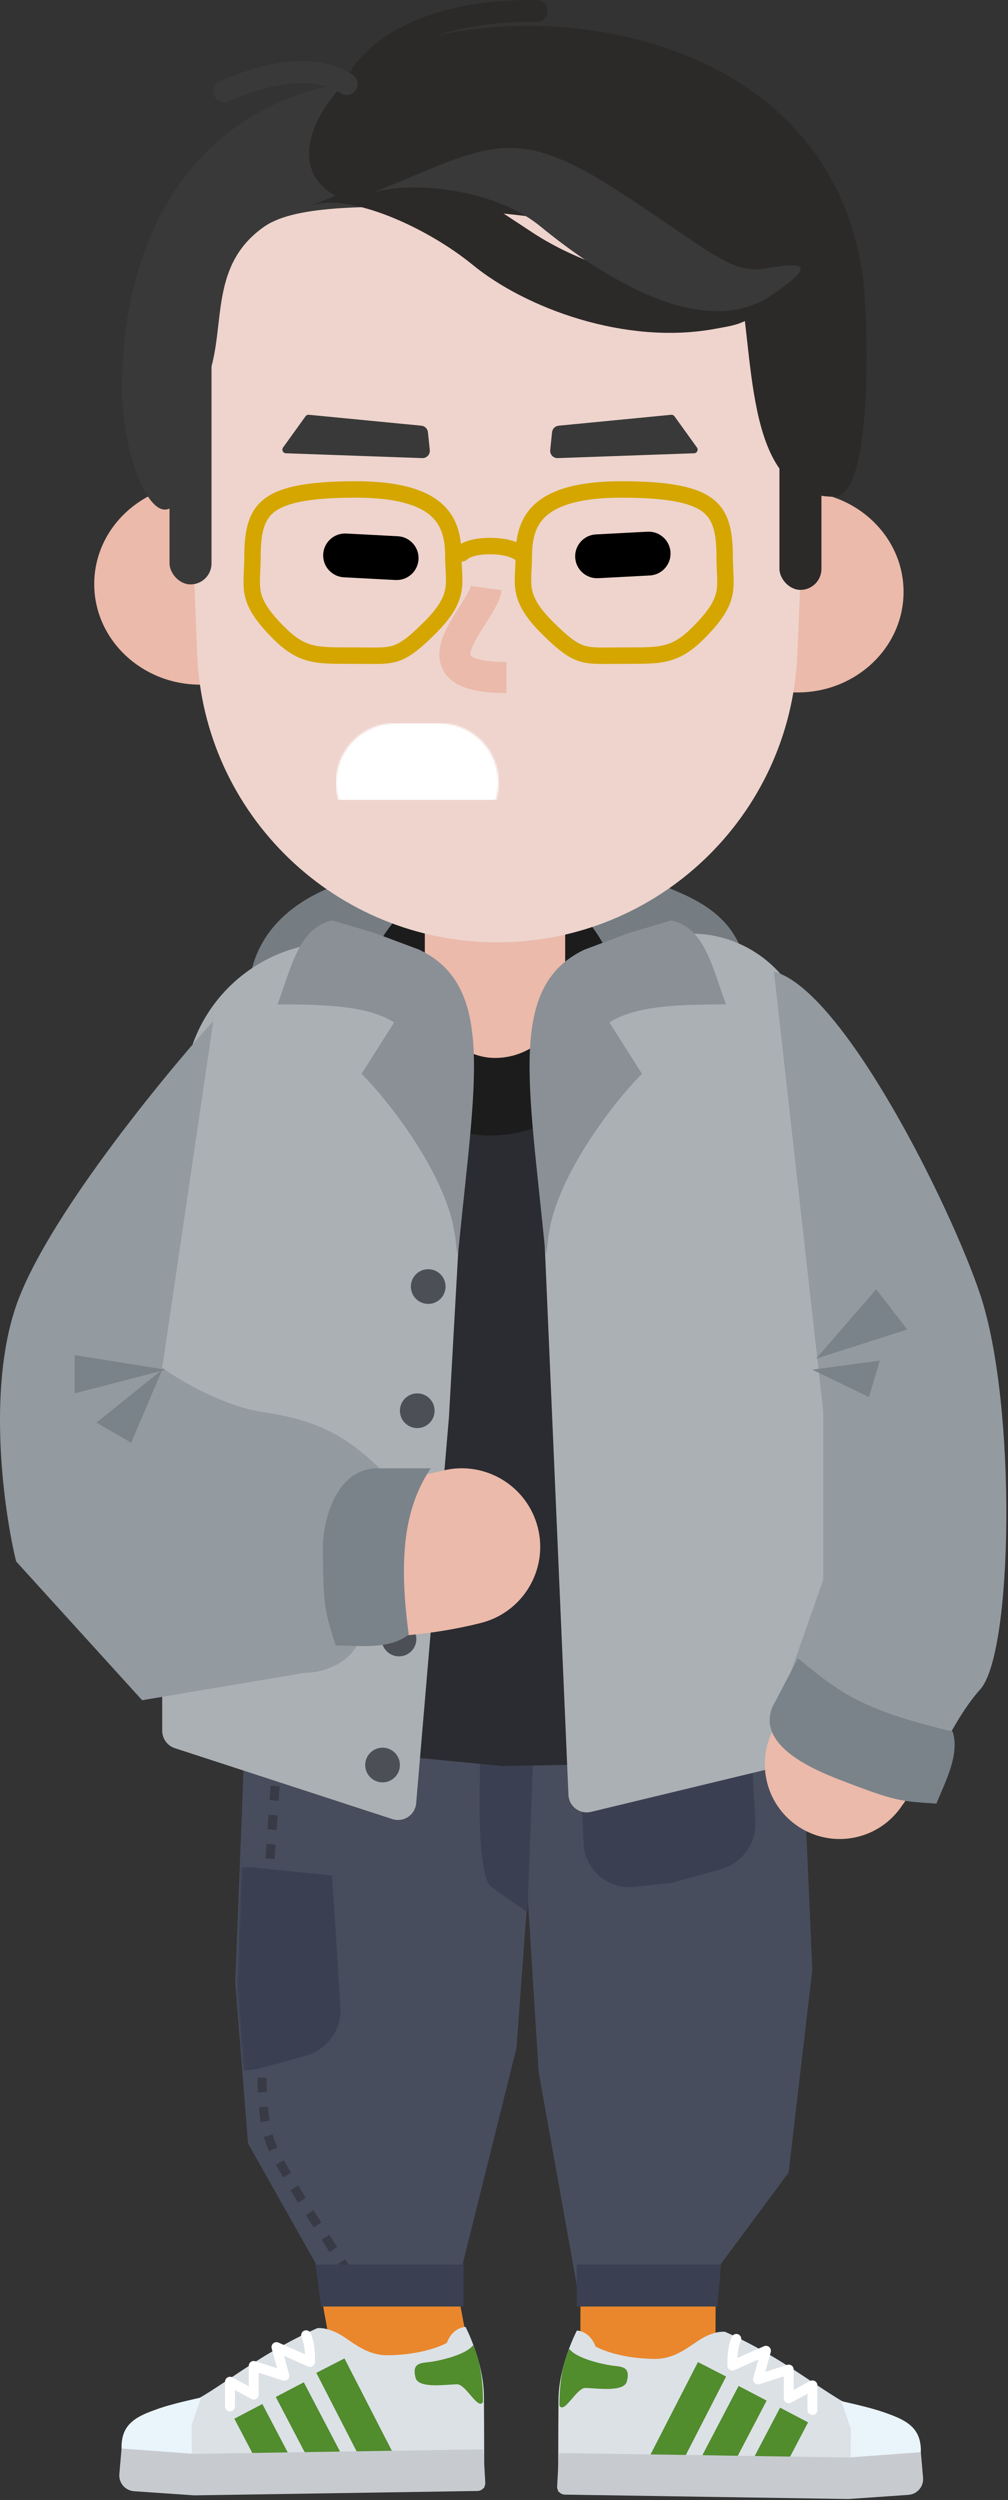 <?xml version="1.0" encoding="UTF-8"?>
<svg width="552px" height="1369px" viewBox="0 0 552 1369" version="1.1" xmlns="http://www.w3.org/2000/svg" xmlns:xlink="http://www.w3.org/1999/xlink">
    <rect x="0" y="0" width="552" height="1369" fill="#333333" stroke="none"/>
    <!-- Generator: Sketch 55.2 (78181) - https://sketchapp.com -->
    <title>gee_me_008</title>
    <desc>Created with Sketch.</desc>
    <defs>
        <polygon id="path-1" points="6 0.133 168 0.133 154 190.516 122 319.136 50 319.136 7 242.826 1.8189894e-12 155.016"></polygon>
        <path d="M0,32.5 C0,14.551 14.551,0 32.5,0 L56.5,0 C74.449,0 89,14.551 89,32.5 C89,50.449 74.449,65 56.5,65 L32.5,65 C14.551,65 0,50.449 0,32.5 Z" id="path-3"></path>
    </defs>
    <g id="GEE!-ME" stroke="none" stroke-width="1" fill="none" fill-rule="evenodd">
        <g id="gee_me_008" transform="translate(-324, -115)">
            <g transform="translate(324, 115)">
                <g id="lower-limb" transform="translate(64.834, 930.017)">
                    <path d="M245.767,74.496 C250.926,99.429 253.328,148.348 253.61,218.471 C253.7,240.909 253.605,261.43 253.321,296.141 C253.047,329.79 253,336.629 253,349.003 C253,369.438 269.565,386.003 290,386.003 C310.435,386.003 327,369.438 327,349.003 C327,336.924 327.046,330.125 327.319,296.745 C327.604,261.75 327.701,240.995 327.609,218.174 C327.306,142.825 324.765,91.079 318.233,59.504 C314.093,39.493 294.515,26.627 274.504,30.767 C254.493,34.907 241.627,54.485 245.767,74.496 Z" id="Path" fill="#EA872C" fill-rule="nonzero"></path>
                    <path d="M92.537,62.973 C88.481,112.395 90.341,168.001 96.893,228.253 C101.81,273.464 108.918,317.742 117.687,362.602 C121.608,382.657 141.044,395.736 161.099,391.816 C181.154,387.895 194.233,368.459 190.313,348.404 C181.914,305.442 175.124,263.143 170.46,220.253 C164.376,164.305 162.665,113.181 166.289,69.027 C167.961,48.661 152.806,30.796 132.44,29.124 C112.074,27.452 94.209,42.607 92.537,62.973 Z" id="Path" fill="#EA872C" fill-rule="nonzero"></path>
                    <polygon id="Path" fill="#484D5D" fill-rule="nonzero" points="70 1 232 1 218 191.383 186 320.003 114 320.003 71 243.693 64 155.883"></polygon>
                    <path d="M85.506,15.829 L84.958,23.81 L89.946,24.153 L90.494,16.171 L85.506,15.829 Z M84.409,31.791 L83.861,39.772 L88.849,40.115 L89.397,32.134 L84.409,31.791 Z M83.313,47.753 L82.764,55.735 L87.753,56.077 L88.301,48.096 L83.313,47.753 Z M82.216,63.716 L81.668,71.697 L86.656,72.04 L87.204,64.058 L82.216,63.716 Z M81.119,79.678 L80.571,87.659 L85.559,88.002 L86.108,80.021 L81.119,79.678 Z M80.023,95.641 L79.474,103.622 L84.463,103.964 L85.011,95.983 L80.023,95.641 Z M78.926,111.603 L78.378,119.584 L83.366,119.927 L83.914,111.946 L78.926,111.603 Z M77.829,127.565 L77.281,135.546 L82.269,135.889 L82.818,127.908 L77.829,127.565 Z M76.733,143.528 L76.506,146.832 L76.497,146.964 L76.502,147.096 C76.558,148.607 76.603,150.154 76.638,151.741 L81.636,151.631 C81.601,150.02 81.555,148.448 81.498,146.91 L79,147.003 L81.494,147.174 L81.721,143.87 L76.733,143.528 Z M76.728,159.692 C76.733,162.209 76.718,164.836 76.685,167.66 L81.685,167.718 C81.718,164.872 81.733,162.223 81.728,159.682 L76.728,159.692 Z M76.557,175.641 C76.523,177.421 76.49,178.988 76.427,181.951 C76.409,182.793 76.409,182.793 76.391,183.634 L81.39,183.74 C81.408,182.9 81.408,182.9 81.426,182.058 C81.489,179.092 81.522,177.522 81.556,175.737 L76.557,175.641 Z M76.233,191.644 C76.182,194.591 76.149,197.202 76.134,199.67 L81.134,199.701 C81.149,197.253 81.182,194.66 81.232,191.73 L76.233,191.644 Z M76.155,207.721 C76.192,210.577 76.264,213.254 76.374,215.793 L81.37,215.576 C81.262,213.091 81.191,210.464 81.155,207.655 L76.155,207.721 Z M76.901,223.896 C77.161,226.787 77.492,229.486 77.902,232.012 L82.837,231.211 C82.448,228.809 82.131,226.226 81.881,223.448 L76.901,223.896 Z M79.653,240.111 C80.248,242.224 80.928,244.181 81.701,245.985 C81.975,246.625 82.269,247.285 82.584,247.97 L87.127,245.882 C86.83,245.236 86.553,244.614 86.296,244.015 C85.613,242.42 85.004,240.668 84.466,238.757 L79.653,240.111 Z M86.226,255.26 C87.392,257.454 88.697,259.809 90.137,262.327 L94.477,259.844 C93.061,257.369 91.781,255.058 90.64,252.912 L86.226,255.26 Z M94.206,269.27 C95.516,271.459 96.907,273.745 98.381,276.135 L102.637,273.511 C101.174,271.139 99.795,268.871 98.497,266.703 L94.206,269.27 Z M102.628,282.943 C103.997,285.115 105.426,287.363 106.928,289.71 L111.139,287.014 C109.643,284.677 108.22,282.439 106.858,280.277 L102.628,282.943 Z M111.268,296.45 C112.634,298.56 114.057,300.75 115.631,303.164 L119.82,300.434 C118.249,298.024 116.828,295.838 115.466,293.733 L111.268,296.45 Z M120.004,309.862 C122.637,313.891 123.239,314.812 124.377,316.557 L128.566,313.826 C127.426,312.079 126.824,311.157 124.189,307.126 L120.004,309.862 Z" id="Path" fill="#383B46" fill-rule="nonzero"></path>
                    <polygon id="Path" fill="#484D5D" fill-rule="nonzero" points="218 11 374.007 11 380 148.643 367.014 259.663 322.06 320.293 252.206 328.003 230.155 204.623"></polygon>
                    <path d="M204,103.003 C197.6,98.203 197.334,60.333 198,42 L198,26 L227.5,22.5 L224,117.003 C220,114.333 210.4,107.803 204,103.003 Z" id="Path" fill="#3A4051" fill-rule="nonzero"></path>
                    <path d="M251,0 L345,0 L348.811,67.058 C349.505,79.283 341.581,90.333 329.784,93.593 L303,101.003 L282.368,103.193 C268.063,104.713 255.429,93.883 254.751,79.513 L251,0 Z" id="Path" fill="#3A4051" fill-rule="nonzero"></path>
                    <g id="Group-5" transform="translate(65, 2.867)">
                        <mask id="mask-2" fill="white">
                            <use xlink:href="#path-1"></use>
                        </mask>
                        <g id="Path"></g>
                        <path d="M-36,89.636 L8,89.636 L52,94.136 L56.639,166.036 C57.432,178.326 49.494,189.486 37.625,192.766 L11,200.136 L-8.355,202.196 C-23.125,203.766 -36,192.186 -36,177.336 L-36,89.636 Z" id="Path" fill="#3A4051" fill-rule="nonzero" mask="url(#mask-2)"></path>
                        <path d="M292.504,-1.733 L292.93,6.255 L297.923,5.989 L297.496,-2 L292.504,-1.733 Z M293.357,14.244 L293.784,22.233 L298.777,21.966 L298.35,13.977 L293.357,14.244 Z M294.211,30.221 L294.638,38.21 L299.631,37.943 L299.204,29.954 L294.211,30.221 Z M295.065,46.198 L295.492,54.187 L300.484,53.92 L300.058,45.932 L295.065,46.198 Z M295.918,62.176 L296.345,70.164 L301.338,69.897 L300.911,61.909 L295.918,62.176 Z M296.772,78.153 L297.199,86.141 L302.192,85.875 L301.765,77.886 L296.772,78.153 Z M297.626,94.13 L298.053,102.119 L303.046,101.852 L302.619,93.863 L297.626,94.13 Z M298.48,110.107 L298.906,118.096 L303.899,117.829 L303.473,109.84 L298.48,110.107 Z M299.333,126.084 L299.504,129.27 L302,129.136 L299.502,129.044 C299.445,130.577 299.379,132.174 299.305,133.829 L304.3,134.052 C304.375,132.385 304.441,130.775 304.498,129.229 L304.502,129.116 L304.496,129.003 L304.326,125.818 L299.333,126.084 Z M298.908,141.797 C298.767,144.374 298.61,147.037 298.439,149.766 L303.429,150.079 C303.601,147.337 303.758,144.66 303.9,142.07 L298.908,141.797 Z M297.911,157.731 C297.728,160.359 297.534,163.018 297.33,165.692 L302.315,166.072 C302.52,163.387 302.715,160.718 302.899,158.079 L297.911,157.731 Z M296.698,173.645 C296.477,176.308 296.249,178.963 296.014,181.599 L300.994,182.043 C301.23,179.397 301.46,176.73 301.681,174.057 L296.698,173.645 Z M295.277,189.55 C295.018,192.241 294.752,194.892 294.482,197.492 L299.455,198.009 C299.727,195.397 299.993,192.733 300.254,190.029 L295.277,189.55 Z M293.623,205.427 C293.315,208.15 293.003,210.793 292.687,213.344 L297.649,213.958 C297.967,211.389 298.281,208.729 298.591,205.988 L293.623,205.427 Z M291.658,221.246 C291.276,224.023 290.892,226.65 290.506,229.114 L295.445,229.888 C295.836,227.392 296.225,224.734 296.611,221.927 L291.658,221.246 Z M289.175,236.928 C288.627,239.862 288.081,242.431 287.54,244.61 L292.394,245.813 C292.959,243.531 293.525,240.869 294.09,237.846 L289.175,236.928 Z M285.171,251.692 C284.334,253.42 283.052,255.728 281.394,258.49 L285.682,261.063 C287.409,258.184 288.76,255.754 289.671,253.871 L285.171,251.692 Z M277.2,265.204 C275.836,267.317 274.365,269.541 272.816,271.833 L276.958,274.634 C278.527,272.313 280.018,270.059 281.401,267.916 L277.2,265.204 Z M268.299,278.385 C266.781,280.547 265.232,282.715 263.671,284.86 L267.715,287.802 C269.292,285.634 270.857,283.443 272.391,281.259 L268.299,278.385 Z M258.935,291.252 C257.296,293.423 255.673,295.529 254.083,297.547 L258.01,300.642 C259.622,298.596 261.266,296.463 262.926,294.265 L258.935,291.252 Z M249.094,303.717 C247.365,305.794 245.709,307.717 244.14,309.466 L247.861,312.805 C249.474,311.008 251.17,309.038 252.937,306.915 L249.094,303.717 Z" id="Path" fill="#383B46" fill-rule="nonzero" mask="url(#mask-2)"></path>
                    </g>
                    <path d="M189,310.003 L108,310.003 L111,333.003 C142.633,333.003 157.368,333.003 189,333.003 L189,310.003 Z" id="Path" fill="#3A4051" fill-rule="nonzero"></path>
                    <path d="M330,310.003 L251,310.003 L251,333.003 C290.304,333.003 288.697,333.003 328,333.003 L330,310.003 Z" id="Path" fill="#3A4051" fill-rule="nonzero"></path>
                    <g id="Group-3" transform="translate(0.493, 344.153)">
                        <path d="M12.272,89.87 C12.071,66.92 15.198,52.96 35.147,43.58 C55.096,34.2 73.888,16.17 108.401,0.71 C108.401,0.71 112.944,-0.14 120.339,3.86 C126.65,7.27 134.756,15.64 146.969,15.53 C160.232,15.42 172.051,12.61 179.394,8.76 C182.566,0.07 189.604,0 189.604,0 C189.604,0 199.513,18.87 199.678,37.81 C199.844,56.76 199.828,88.23 199.828,88.23 L12.272,89.87 Z" id="Path" fill="#DCE1E6" fill-rule="nonzero"></path>
                        <path d="M102.302,4.57 C104.468,9.45 104.468,15.4 104.468,19.19 L86.061,11.07 L90.392,26.77 L73.61,21.36 L73.61,37.06 L60.617,30.02 L60.617,43.55" id="Path" stroke="#FFFFFF" stroke-width="5.414" stroke-linecap="round" stroke-linejoin="round"></path>
                        <path d="M193.793,9.99 C189.941,15.22 176.048,18.35 170.822,19.12 C165.595,19.88 159.995,19.21 162.236,27.85 C163.82,33.96 179.051,31.5 185.005,31.44 C189.847,31.4 196.637,46.03 199.165,41.07 C199.165,24.06 195.959,14.86 193.793,9.99 Z" id="Path" fill="#518C2D" fill-rule="nonzero"></path>
                        <path d="M19.819,45.34 C25.939,43.12 32.421,41.44 44.848,38.62 L39.567,53.83 L39.718,71.15 L4.346,71.46 C2.903,71.47 0.324,69.55 1.555,61.74 C3.094,51.98 11.122,48.49 19.819,45.34 Z" id="Path" fill="#EAF4FB" fill-rule="nonzero"></path>
                        <path d="M70.665,46.25 L87.144,77.66" id="Path" stroke="#518C2D" stroke-width="17.324"></path>
                        <path d="M93.366,34.35 L113.113,72.09" id="Path" stroke="#518C2D" stroke-width="17.324"></path>
                        <path d="M115.601,21.22 L142.905,74.41" id="Path" stroke="#518C2D" stroke-width="17.324"></path>
                        <path d="M200.419,85.27 L199.392,67.05 L40.787,69.52 L1.241,66.61 L0.033,80.59 C-0.384,85.41 3.234,89.64 8.065,89.98 L40.985,92.25 L196.163,89.85 C198.623,89.81 200.558,87.73 200.419,85.27 Z" id="Path" fill="#C7CBCF" fill-rule="nonzero"></path>
                    </g>
                    <g id="Group" transform="translate(240.257, 346.153)">
                        <path d="M188.155,89.87 C188.355,66.92 185.229,52.96 165.279,43.58 C145.33,34.2 126.539,16.17 92.025,0.71 C92.025,0.71 87.482,-0.14 80.087,3.86 C73.776,7.27 65.67,15.64 53.457,15.53 C40.194,15.42 28.375,12.61 21.033,8.76 C17.86,0.07 10.823,0 10.823,0 C10.823,0 0.913,18.87 0.748,37.81 C0.582,56.76 0.599,88.23 0.599,88.23 L188.155,89.87 Z" id="Path" fill="#DCE1E6" fill-rule="nonzero"></path>
                        <path d="M98.124,4.57 C95.959,9.45 95.959,15.4 95.959,19.19 L114.365,11.07 L110.034,26.77 L126.817,21.36 L126.817,37.06 L139.81,30.02 L139.81,43.55" id="Path" stroke="#FFFFFF" stroke-width="5.414" stroke-linecap="round" stroke-linejoin="round"></path>
                        <path d="M6.633,9.99 C10.485,15.22 24.378,18.35 29.605,19.12 C34.831,19.88 40.432,19.21 38.191,27.85 C36.606,33.96 21.376,31.5 15.421,31.44 C10.579,31.4 3.789,46.03 1.261,41.07 C1.261,24.06 4.468,14.86 6.633,9.99 Z" id="Path" fill="#518C2D" fill-rule="nonzero"></path>
                        <path d="M180.608,45.34 C174.487,43.12 168.005,41.44 155.578,38.62 L160.859,53.83 L160.708,71.15 L196.08,71.46 C197.524,71.47 200.103,69.55 198.872,61.74 C197.333,51.98 189.305,48.49 180.608,45.34 Z" id="Path" fill="#EAF4FB" fill-rule="nonzero"></path>
                        <polygon id="Path" fill="#518C2D" fill-rule="nonzero" points="122.091 42.226 105.613 73.636 120.954 81.684 137.432 50.274"></polygon>
                        <polygon id="Path" fill="#518C2D" fill-rule="nonzero" points="99.385 30.334 79.638 68.074 94.988 76.106 114.735 38.366"></polygon>
                        <polygon id="Path" fill="#518C2D" fill-rule="nonzero" points="77.119 17.264 49.816 70.454 65.228 78.366 92.531 25.176"></polygon>
                        <path d="M0.007,85.27 L1.034,67.05 L159.639,69.52 L199.186,66.61 L200.394,80.59 C200.811,85.41 197.192,89.64 192.362,89.98 L159.441,92.25 L4.264,89.85 C1.803,89.81 -0.132,87.73 0.007,85.27 Z" id="Path" fill="#C7CBCF" fill-rule="nonzero"></path>
                    </g>
                </g>
                <g id="upper-limb" transform="translate(0, 464.033)">
                    <path d="M137.834,66.984 C147.834,25.984 196.834,13.984 218.834,13.984 L273.548,40.984 C276.548,49.317 278.348,67.384 261.548,72.984 C240.548,79.984 231.511,137.984 202.511,125.984 C173.511,113.984 133.089,86.439 137.834,66.984 Z" id="Path" fill="#757C82" fill-rule="nonzero"></path>
                    <path d="M407.834,61.984 C399.298,26.984 361.834,23.651 348.834,13.984 L277.798,50.984 C274.798,59.317 272.998,77.384 289.798,82.984 C310.798,89.984 319.834,147.984 348.834,135.984 C377.834,123.984 412.58,81.439 407.834,61.984 Z" id="Path" fill="#757C82" fill-rule="nonzero"></path>
                    <path d="M175.834,105.984 C153.834,139.984 121.834,183.984 101.834,219.984 C30.834,316.984 66.834,414.984 200.834,386.984" id="Path" stroke="#EBBAAA" stroke-width="87" stroke-linecap="round" stroke-linejoin="bevel"></path>
                    <path d="M150.834,472.826 C150.834,483.126 158.656,491.741 168.908,492.733 L274.834,502.984 L379.157,501.301 C390.076,501.125 398.834,492.224 398.834,481.304 L398.834,94.984 C398.834,83.938 389.88,74.984 378.834,74.984 L170.834,74.984 C159.789,74.984 150.834,83.938 150.834,94.984 L150.834,472.826 Z" id="Path" fill="#2A2C31" fill-rule="nonzero"></path>
                    <ellipse id="Oval" fill="#1C1C1C" fill-rule="nonzero" cx="268.859" cy="86.863" rx="70.025" ry="70.879"></ellipse>
                    <rect id="Rectangle" fill="#EBBAAA" fill-rule="nonzero" x="232.642" y="4.26325641e-14" width="76.857" height="115.285" rx="38.428"></rect>
                    <path d="M100.899,129.584 C104.245,85.802 140.746,51.984 184.655,51.984 L212.183,51.984 C221.12,51.984 229.248,57.162 233.027,65.261 L256.834,116.301 L245.834,312.221 L227.901,523.411 C227.356,529.834 220.965,534.071 214.837,532.072 L95.734,493.234 C91.619,491.892 88.834,488.055 88.834,483.727 L88.834,287.484 L100.899,129.584 Z" id="Path" fill="#ABB0B4" fill-rule="nonzero"></path>
                    <circle id="Oval" fill="#4D4F56" fill-rule="nonzero" cx="234.5" cy="240.467" r="9.5"></circle>
                    <circle id="Oval" fill="#4D4F56" fill-rule="nonzero" cx="228.5" cy="308.467" r="9.5"></circle>
                    <circle id="Oval" fill="#4D4F56" fill-rule="nonzero" cx="218.5" cy="433.467" r="9.5"></circle>
                    <circle id="Oval" fill="#4D4F56" fill-rule="nonzero" cx="209.5" cy="502.467" r="9.5"></circle>
                    <path d="M73.137,406.173 C91.697,414.555 117.345,422.698 145.139,427.584 C184.669,434.534 224.616,434.362 263.263,424.7 C286.302,418.94 300.31,395.594 294.55,372.555 C288.79,349.516 265.444,335.508 242.405,341.268 C216.454,347.756 188.431,347.876 160.029,342.883 C139.559,339.285 120.752,333.313 108.531,327.795 C86.888,318.021 61.419,327.643 51.645,349.287 C41.871,370.93 51.493,396.399 73.137,406.173 Z" id="Path" fill="#EBBAAA" fill-rule="nonzero"></path>
                    <path d="M8.834,250.984 C24.834,204.584 87.501,127.651 116.834,94.984 L88.834,284.984 C98.168,291.651 122.034,305.784 142.834,308.984 C168.835,312.984 186.834,318.984 208.834,340.984 C186.834,344.984 184.834,390.984 196.834,430.984 C196.834,441.984 181.834,451.984 166.834,451.984 L77.834,466.984 L8.834,390.984 C2.168,363.651 -7.166,297.384 8.834,250.984 Z" id="Path" fill="#939AA0" fill-rule="nonzero"></path>
                    <polygon id="Path" fill="#7B838A" fill-rule="nonzero" points="40.834 277.984 90.834 285.984 40.834 298.984"></polygon>
                    <polygon id="Path" fill="#7B838A" fill-rule="nonzero" points="52.834 314.984 88.834 285.984 71.834 325.984"></polygon>
                    <path d="M235.834,339.984 L206.834,339.984 C183.834,339.984 176.834,368.984 176.834,382.984 C176.835,416.984 178.168,418.651 183.834,436.984 C198.501,437.317 213.834,438.984 223.834,430.984 C216.834,379.984 224.834,356.984 235.834,339.984 Z" id="Path" fill="#7B838A" fill-rule="nonzero"></path>
                    <path d="M152,85.967 C179,85.967 202,86.813 216,95.967 C242,112.967 241.055,179.967 251,220.967 C260,128.467 271.5,75.967 229.5,55.967 L205.5,46.984 L182,39.967 C164,43.967 160,63.967 152,85.967 Z" id="Path" fill="#8A9096" fill-rule="nonzero"></path>
                    <path d="M198,123.967 L224,82.967 L246,114.967 C249,161.634 252.7,247.767 249.5,214.967 C246.3,182.167 214.333,140.3 198,123.967 Z" id="Path" fill="#8A9096" fill-rule="nonzero"></path>
                    <path d="M443.508,108.369 C441.182,69.379 405.244,41.227 366.831,48.305 C363.079,48.996 359.586,50.693 356.724,53.215 L328.466,78.115 L295.834,160.268 L311.298,518.845 C311.569,525.134 317.514,529.611 323.633,528.135 L453.179,496.888 C457.67,495.805 460.834,491.787 460.834,487.167 L460.834,416.984 L455.834,314.984 L443.508,108.369 Z" id="Path" fill="#ABB0B4" fill-rule="nonzero"></path>
                    <path d="M523.622,347.645 C504.104,336.164 478.975,342.679 467.495,362.196 C463.41,369.139 460.724,376.519 457.965,386.482 C456.869,390.438 455.811,394.636 454.391,400.543 C454.512,400.037 451.717,411.76 450.888,415.148 C447.972,427.074 445.455,436.156 442.562,444.736 C437.875,458.633 432.62,469.67 426.64,477.918 C413.349,496.251 417.436,521.887 435.768,535.178 C454.101,548.469 479.737,544.382 493.028,526.05 C504.471,510.267 513.14,492.06 520.263,470.938 C524.032,459.761 527.119,448.624 530.542,434.624 C531.436,430.967 534.29,419.001 534.119,419.71 C535.338,414.642 536.2,411.221 536.989,408.371 C537.627,406.07 538.169,404.327 538.599,403.146 C538.648,403.01 538.691,402.895 538.727,402.801 C549.435,383.429 542.817,358.936 523.622,347.645 Z" id="Path" fill="#EBBAAA" fill-rule="nonzero"></path>
                    <path d="M536.834,244.984 C520.834,196.984 461.834,77.984 423.834,67.984 L450.834,308.984 L450.834,400.984 L424.834,474.984 L504.834,518.984 C509.501,506.317 522.434,476.984 536.834,460.984 C554.834,440.984 556.834,304.984 536.834,244.984 Z" id="Path" fill="#939AA0" fill-rule="nonzero"></path>
                    <path d="M437,443.967 L422.834,470.984 C414.498,492.42 446.863,505.483 459.911,510.557 C491.599,522.88 493.636,522.242 512.776,523.605 C518.403,510.056 525.513,496.37 521.682,484.15 C471.612,472.19 459.911,462.967 437,443.967 Z" id="Path" fill="#7B838A" fill-rule="nonzero"></path>
                    <polygon id="Path" fill="#7B838A" fill-rule="nonzero" points="479.834 241.984 446.834 279.984 496.834 263.984"></polygon>
                    <polygon id="Path" fill="#7B838A" fill-rule="nonzero" points="481.834 280.984 444.834 285.984 475.834 300.984"></polygon>
                    <path d="M397.566,85.967 C370.566,85.967 347.566,86.813 333.566,95.967 C307.566,112.967 308.511,179.967 298.566,220.967 C289.566,128.467 278.066,75.967 320.066,55.967 L344.066,46.984 L367.566,39.967 C385.566,43.967 389.566,63.967 397.566,85.967 Z" id="Path" fill="#8A9096" fill-rule="nonzero"></path>
                    <path d="M351.566,123.967 L325.566,82.967 L303.566,114.967 C300.566,161.634 296.866,247.767 300.066,214.967 C303.266,182.167 335.233,140.3 351.566,123.967 Z" id="Path" fill="#8A9096" fill-rule="nonzero"></path>
                </g>
                <g id="head" transform="translate(51, -0)">
                    <ellipse id="Oval" fill="#EBBAAA" fill-rule="nonzero" cx="58.672" cy="319.826" rx="58.069" ry="55.081"></ellipse>
                    <ellipse id="Oval" fill="#EBBAAA" fill-rule="nonzero" cx="385.74" cy="324.096" rx="58.069" ry="55.081"></ellipse>
                    <path d="M51.808,227.572 C48.002,131.212 125.091,51.017 221.527,51.017 C318.195,51.017 395.372,131.582 391.221,228.161 L385.615,358.613 C381.833,446.617 309.386,516.017 221.3,516.017 C132.993,516.017 60.447,446.28 56.962,358.042 L51.808,227.572 Z" id="Path" fill="#EED4CC" fill-rule="nonzero"></path>
                    <g id="Group-2" transform="translate(171, 353)">
                        <mask id="mask-4" fill="white">
                            <use xlink:href="#path-3"></use>
                        </mask>
                        <g id="Path"></g>
                        <rect id="Rectangle" fill="#FFFFFF" fill-rule="nonzero" mask="url(#mask-4)" x="-38" y="43" width="203" height="42"></rect>
                    </g>
                    <path d="M179.752,233.102 L118.131,227.128 C117.423,227.059 116.731,227.373 116.315,227.95 L104.018,245.037 C103.085,246.334 103.974,248.148 105.571,248.204 L180.239,250.854 C182.667,250.94 184.61,248.86 184.359,246.443 L183.344,236.67 C183.148,234.777 181.646,233.285 179.752,233.102 Z" id="Path" fill="#393939" fill-rule="nonzero"></path>
                    <path d="M254.917,233.102 L316.538,227.128 C317.246,227.059 317.938,227.373 318.354,227.95 L330.651,245.037 C331.584,246.334 330.695,248.148 329.098,248.204 L254.43,250.854 C252.002,250.94 250.059,248.86 250.309,246.443 L251.324,236.67 C251.521,234.777 253.023,233.285 254.917,233.102 Z" id="Path" fill="#393939" fill-rule="nonzero"></path>
                    <path d="M137.344,316.123 L165.573,317.603 C172.191,317.95 177.838,312.866 178.185,306.247 C178.532,299.629 173.448,293.982 166.829,293.635 L138.6,292.155 C131.982,291.808 126.335,296.892 125.988,303.511 C125.641,310.129 130.725,315.776 137.344,316.123 Z" id="Path" fill="#000000" fill-rule="nonzero"></path>
                    <path d="M303.573,291.155 L275.344,292.635 C268.725,292.982 263.641,298.629 263.988,305.247 C264.335,311.866 269.982,316.95 276.6,316.603 L304.829,315.123 C311.448,314.776 316.532,309.129 316.185,302.511 C315.838,295.892 310.191,290.808 303.573,291.155 Z" id="Path" fill="#000000" fill-rule="nonzero"></path>
                    <rect id="Rectangle" fill="#393939" fill-rule="nonzero" x="41.834" y="182.017" width="23" height="138" rx="11.5"></rect>
                    <rect id="Rectangle" fill="#2C2929" fill-rule="nonzero" x="375.834" y="201.017" width="23" height="122" rx="11.5"></rect>
                    <path d="M206.872,320.862 C206.654,322.452 205.265,324.932 199.559,333.927 C198.271,335.956 197.316,337.499 196.41,339.035 C193.748,343.542 191.912,347.332 190.784,351.042 C189.184,356.311 189.102,361.267 191.147,365.842 C195.477,375.529 207.051,379.517 226.334,379.517 L226.334,362.517 C218.771,362.517 213.26,361.821 209.728,360.604 C208.447,360.162 207.564,359.699 207.025,359.269 C206.776,359.07 206.696,358.969 206.667,358.904 C206.171,357.794 207.332,353.972 211.048,347.678 C211.846,346.328 212.715,344.923 213.914,343.034 C214.132,342.69 214.357,342.336 214.651,341.874 L215.394,340.708 C216.006,339.747 216.448,339.05 216.878,338.364 C218.016,336.546 218.914,335.052 219.708,333.634 C221.925,329.676 223.266,326.436 223.714,323.174 L206.872,320.862 Z" id="Path" fill="#EBBAAA" fill-rule="nonzero"></path>
                    <path d="M205.057,306.155 L205.068,306.145 C205.097,306.121 205.145,306.082 205.215,306.031 C205.579,305.766 206.109,305.468 206.83,305.164 C209.223,304.157 212.662,303.517 217.334,303.517 C222.045,303.517 225.721,304.17 228.482,305.222 C229.366,305.559 230.062,305.903 230.585,306.224 C230.736,306.318 230.849,306.394 230.925,306.451 C230.931,306.455 230.911,306.439 230.867,306.401 C232.722,308.03 235.552,307.857 237.197,306.007 C238.848,304.149 238.681,301.305 236.824,299.654 C236.489,299.356 235.985,298.98 235.302,298.56 C234.301,297.944 233.099,297.35 231.686,296.812 C227.884,295.364 223.123,294.517 217.334,294.517 C211.506,294.517 206.882,295.377 203.338,296.87 C200.922,297.887 199.331,299.044 198.447,300.054 C196.811,301.924 197,304.767 198.871,306.404 C200.729,308.029 203.546,307.853 205.188,306.017 C205.128,306.084 205.085,306.129 205.057,306.155 Z" id="Path" fill="#D5A600" fill-rule="nonzero"></path>
                    <path d="M231.334,304.717 C231.334,306.726 231.27,308.36 231.09,311.769 C231.009,313.299 230.974,314.012 230.942,314.828 C230.797,318.668 230.919,321.468 231.464,324.325 C232.822,331.443 236.934,338.324 245.481,346.871 C254.805,356.195 260.476,360.344 266.483,362.183 C269.288,363.041 272.225,363.427 276.217,363.54 C278.131,363.594 279.729,363.592 283.593,363.553 L284.086,363.548 C286.296,363.526 287.649,363.517 289.233,363.517 C289.966,363.517 290.576,363.518 291.789,363.519 C305.061,363.531 309.266,363.33 314.637,362.037 C321.708,360.335 327.637,356.719 334.688,349.668 C344.103,340.252 348.556,333.184 350.074,325.973 C350.698,323.008 350.856,320.085 350.725,316.005 C350.697,315.118 350.672,314.568 350.577,312.556 C350.56,312.199 350.56,312.199 350.543,311.841 C350.397,308.774 350.334,306.832 350.334,304.717 C350.334,288.364 347.204,278.943 338.804,272.801 C329.928,266.309 314.806,263.517 289.233,263.517 C265.992,263.517 250.651,267.901 241.669,276.238 C234.256,283.119 231.334,292.295 231.334,304.717 Z M240.334,304.717 C240.334,294.566 242.508,287.739 247.792,282.834 C254.838,276.294 268.055,272.517 289.233,272.517 C313.026,272.517 326.596,275.022 333.491,280.065 C339.076,284.149 341.334,290.944 341.334,304.717 C341.334,307.008 341.401,309.068 341.553,312.267 C341.57,312.629 341.57,312.629 341.587,312.984 C341.68,314.939 341.703,315.469 341.729,316.291 C341.839,319.716 341.717,321.979 341.267,324.118 C340.158,329.384 336.608,335.019 328.324,343.304 C322.376,349.252 317.865,352.003 312.53,353.287 C308.133,354.346 304.267,354.531 291.798,354.519 C290.584,354.518 289.971,354.517 289.233,354.517 C287.612,354.517 286.234,354.526 283.997,354.548 L283.502,354.553 C279.756,354.591 278.228,354.593 276.47,354.544 C273.22,354.452 271.039,354.165 269.117,353.577 C264.858,352.273 260.213,348.875 251.845,340.507 C244.482,333.144 241.289,327.802 240.304,322.639 C239.909,320.565 239.814,318.388 239.936,315.171 C239.965,314.416 239.999,313.732 240.078,312.245 C240.266,308.68 240.334,306.934 240.334,304.717 Z" id="Path" fill="#D5A600" fill-rule="nonzero"></path>
                    <path d="M201.768,304.717 C201.768,306.726 201.832,308.36 202.012,311.767 C202.093,313.299 202.128,314.012 202.16,314.831 C202.305,318.668 202.183,321.468 201.638,324.325 C200.28,331.443 196.168,338.324 187.621,346.871 C178.297,356.195 172.626,360.344 166.619,362.183 C163.814,363.041 160.876,363.427 156.884,363.54 C154.971,363.594 153.372,363.592 149.511,363.553 L149.017,363.548 C146.805,363.526 145.454,363.517 143.87,363.517 C143.136,363.517 142.524,363.518 141.313,363.519 C128.041,363.531 123.836,363.33 118.466,362.037 C111.394,360.335 105.465,356.719 98.414,349.668 C88.999,340.252 84.546,333.184 83.029,325.974 C82.404,323.008 82.246,320.085 82.377,316.003 C82.407,315.103 82.438,314.397 82.525,312.554 C82.542,312.199 82.542,312.199 82.559,311.841 C82.705,308.774 82.768,306.832 82.768,304.717 C82.768,288.364 85.898,278.943 94.298,272.801 C103.175,266.309 118.297,263.517 143.87,263.517 C167.11,263.517 182.451,267.901 191.434,276.238 C198.846,283.119 201.768,292.295 201.768,304.717 Z M192.768,304.717 C192.768,294.566 190.594,287.739 185.311,282.834 C178.264,276.294 165.047,272.517 143.87,272.517 C120.077,272.517 106.507,275.022 99.61,280.065 C94.026,284.149 91.768,290.944 91.768,304.717 C91.768,307.008 91.701,309.068 91.549,312.267 C91.532,312.629 91.532,312.629 91.515,312.982 C91.43,314.776 91.4,315.457 91.373,316.293 C91.263,319.716 91.385,321.979 91.836,324.119 C92.944,329.384 96.494,335.019 104.778,343.304 C110.726,349.252 115.237,352.003 120.573,353.287 C124.969,354.346 128.835,354.531 141.304,354.519 C142.517,354.518 143.131,354.517 143.87,354.517 C145.49,354.517 146.867,354.526 149.105,354.548 L149.602,354.553 C153.345,354.591 154.874,354.593 156.631,354.544 C159.882,354.452 162.063,354.165 163.986,353.577 C168.245,352.273 172.889,348.875 181.257,340.507 C188.62,333.144 191.813,327.802 192.798,322.639 C193.193,320.565 193.288,318.388 193.166,315.174 C193.137,314.416 193.103,313.732 193.024,312.243 C192.836,308.68 192.768,306.934 192.768,304.717 Z" id="Path" fill="#D5A600" fill-rule="nonzero"></path>
                    <path d="M93.834,124.017 C63.834,144.887 72.501,177.017 63.834,204.017 C63.834,237.005 52.463,277.788 39.834,279.017 C28.537,280.117 15.835,245.362 15.835,213.017 C15.835,108.017 75,43.017 167,43.017 C197.157,43.017 307.834,15.017 307.834,103.017 C262.834,128.017 128.834,99.669 93.834,124.017 Z" id="Path" fill="#393939" fill-rule="nonzero"></path>
                    <path d="M167.835,114.017 C252.731,114.017 336.714,134.517 353.714,154.517 C362.39,197.557 356.852,272.017 405.834,272.017 C427.834,272.017 423.984,172.932 421.834,154.517 C406.79,25.641 261.457,-3.232 174.835,23.017 C121.834,39.078 82.938,114.017 167.835,114.017 Z" id="Path" fill="#2C2929" fill-rule="nonzero"></path>
                    <path d="M149.484,49.035 C152.016,41.946 160.242,33.147 172.888,26.231 C189.928,16.912 213.22,11.665 242.763,12.016 C246.076,12.056 248.794,9.402 248.834,6.088 C248.873,2.775 246.219,0.057 242.905,0.017 C211.387,-0.358 186.067,5.346 167.13,15.703 C152.05,23.95 141.777,34.938 138.184,44.999 C137.069,48.12 138.695,51.553 141.816,52.667 C144.937,53.782 148.37,52.156 149.484,49.035 Z" id="Path" fill="#2C2929" fill-rule="nonzero"></path>
                    <path d="M74.25,55.509 C100.178,44.101 121.908,42.211 135.574,51.055 C138.357,52.855 142.071,52.059 143.871,49.277 C145.672,46.495 144.876,42.78 142.094,40.98 C124.248,29.433 98.662,31.657 69.418,44.525 C66.384,45.86 65.008,49.4 66.342,52.434 C67.677,55.467 71.217,56.844 74.25,55.509 Z" id="Path" fill="#393939" fill-rule="nonzero"></path>
                    <path d="M207.834,145.017 C182.664,124.398 139.834,105.067 118.834,112.734 C183.834,86.734 179.834,87.489 240.834,127.489 C289.634,159.489 360.501,162.017 378.834,159.017 C357.834,178.017 354.834,177.392 340.834,180.017 C291.711,189.228 236.834,168.773 207.834,145.017 Z" id="Path" fill="#2C2929" fill-rule="nonzero"></path>
                    <path d="M244.834,123.889 C219.664,103.27 172.834,98.373 151.834,106.04 C216.834,80.04 228.834,66.04 289.834,106.039 C338.634,138.039 349.501,150.04 367.834,147.04 C386.168,144.04 400.834,142.517 367.834,164.017 C328.834,185.517 273.834,147.645 244.834,123.889 Z" id="Path" fill="#393939" fill-rule="nonzero"></path>
                </g>
            </g>
        </g>
    </g>
</svg>